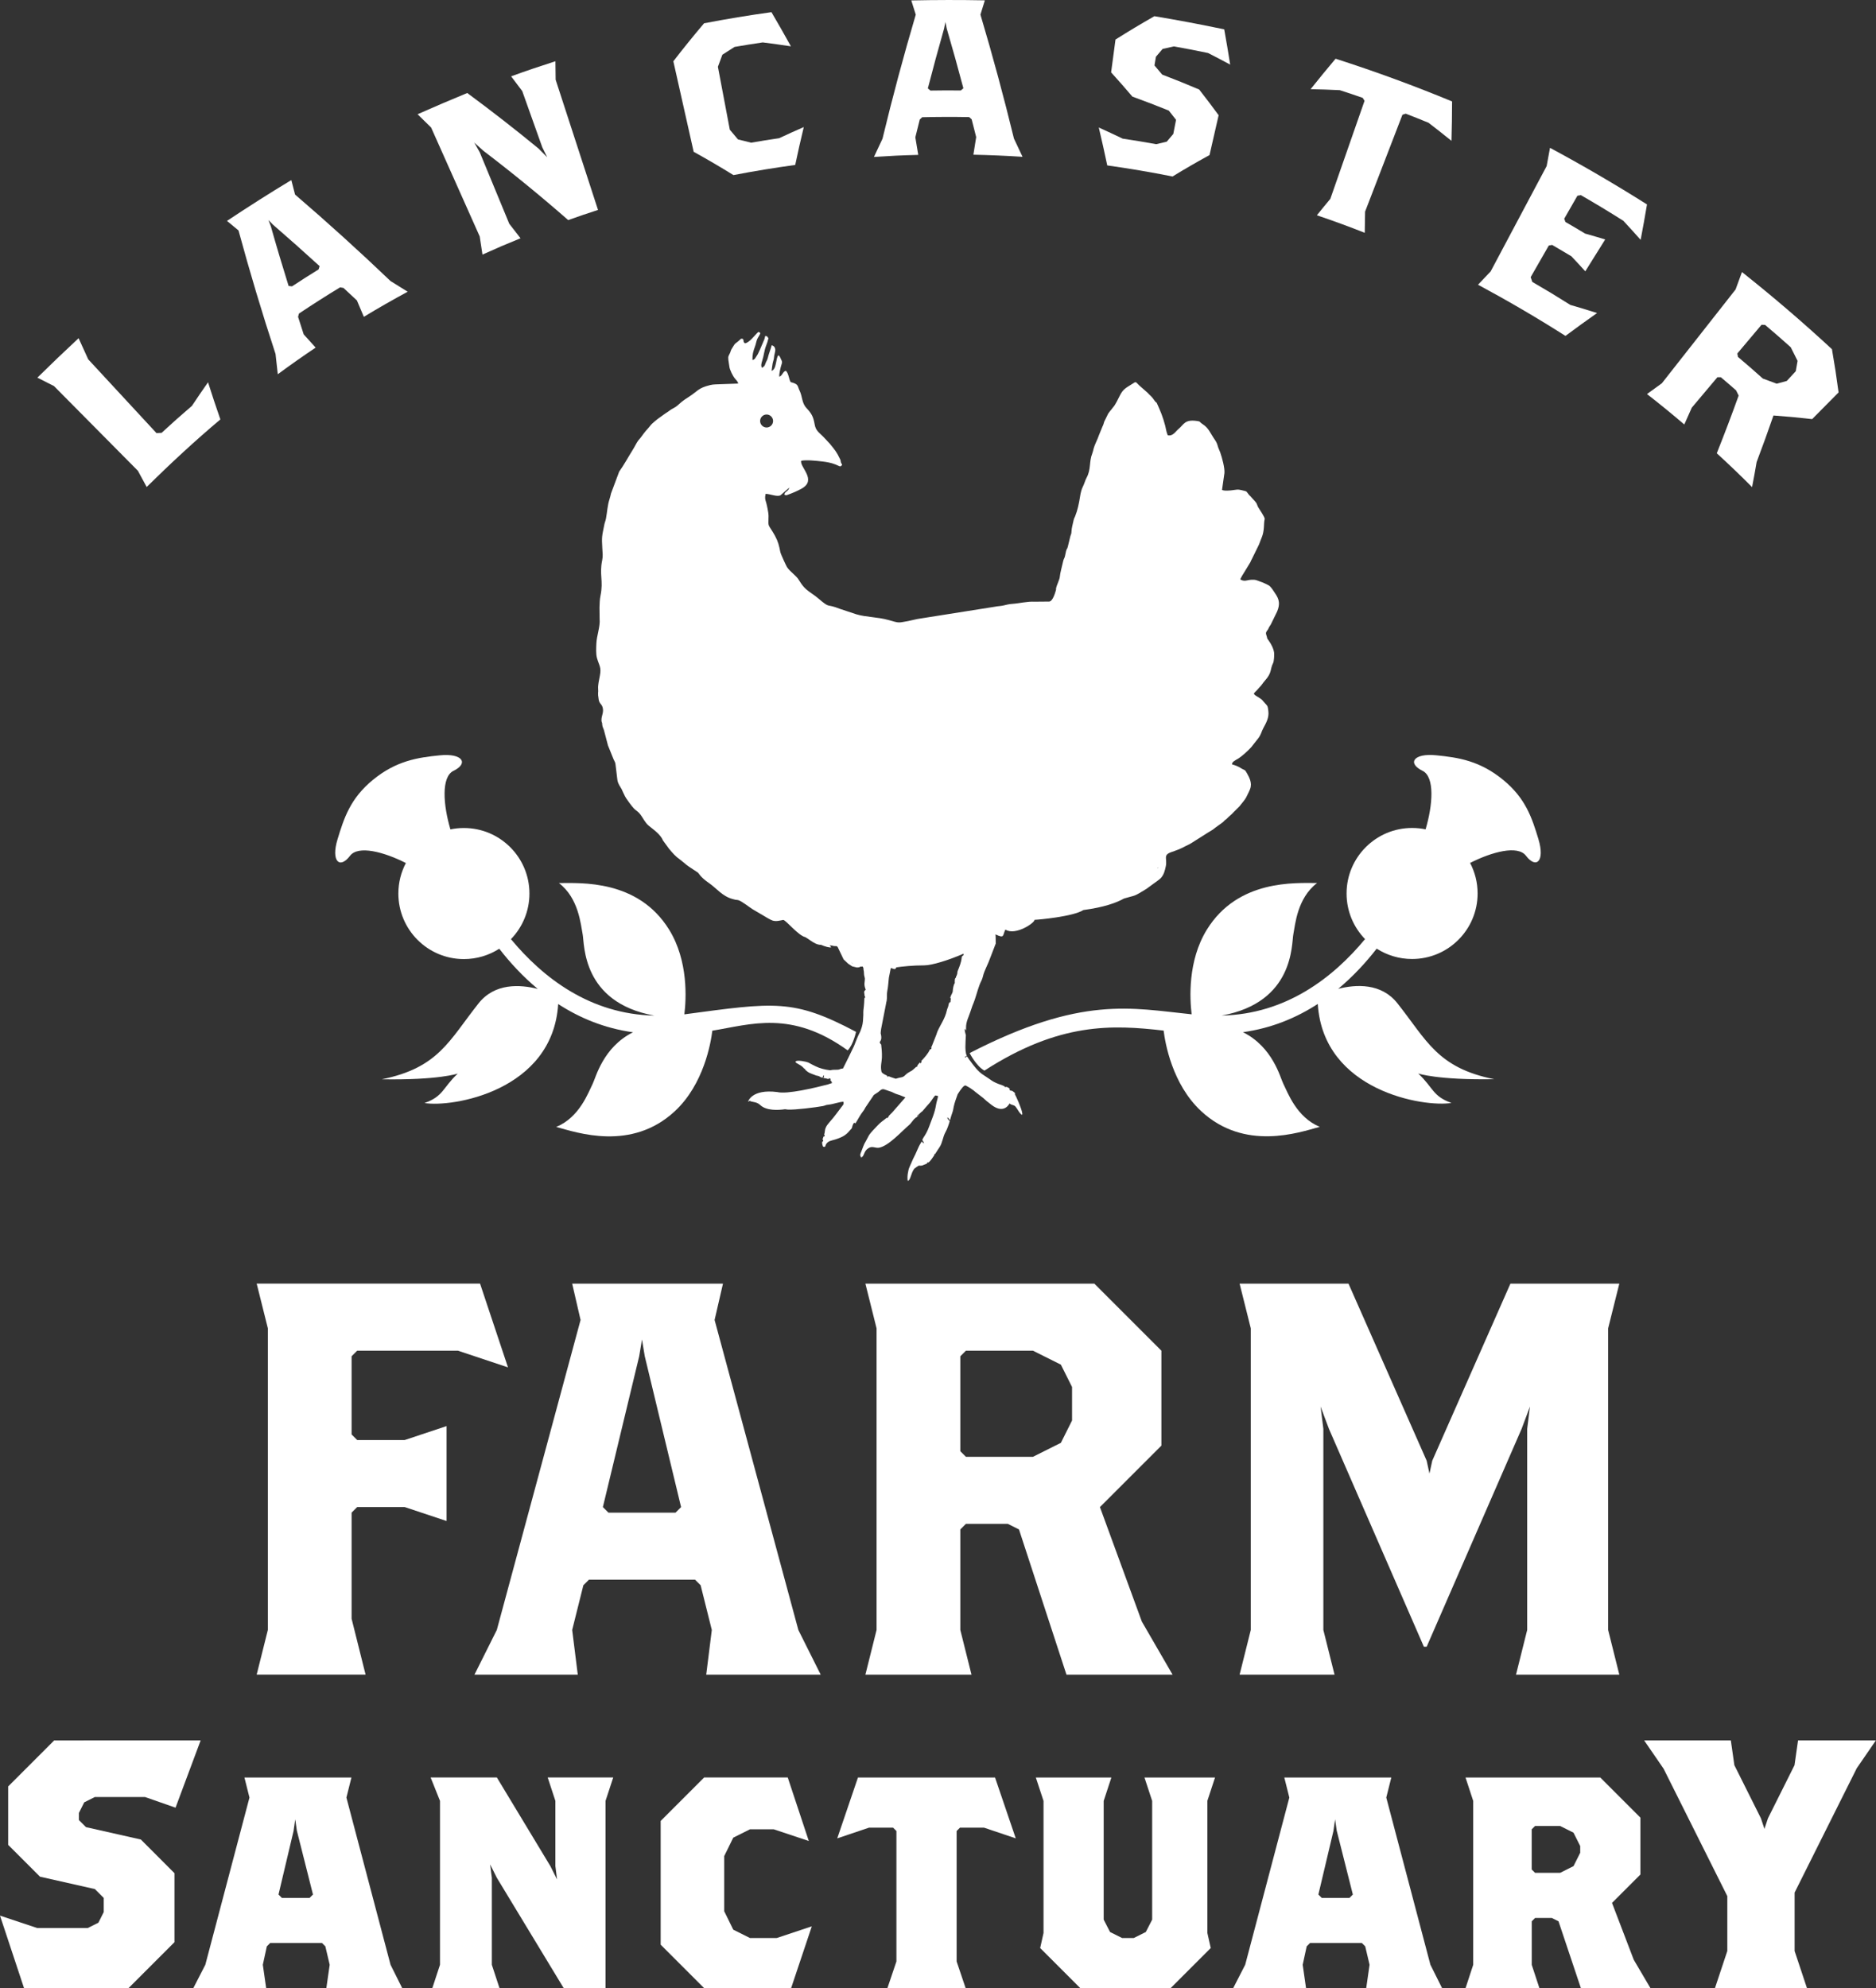 <?xml version="1.0" encoding="UTF-8"?><svg id="Layer_2" xmlns="http://www.w3.org/2000/svg" viewBox="0 0 436.55 462.61"><rect x="0" y="0" width="436.55" height="462.61" fill="#333333" stroke="none"/><defs><style>.cls-1,.cls-2{fill:#fff;}.cls-2{fill-rule:evenodd;}</style></defs><g id="Layer_1-2"><g><g><path class="cls-1" d="M51.27,97.6c-5.94,4.99-11.61,10.27-17.14,15.71-.82-1.5-1.23-2.26-2.04-3.77-6.51-6.57-13.02-13.14-19.53-19.71-1.54-.79-2.31-1.18-3.86-1.96,3.16-3.11,6.34-6.16,9.59-9.18,.89,1.97,1.34,2.96,2.24,4.92,5.29,5.72,10.59,11.44,15.88,17.16,.48-.02,.72-.04,1.2-.06,2.79-2.57,4.2-3.82,7.06-6.28,1.47-2.21,2.21-3.3,3.74-5.48,1.11,3.47,1.68,5.2,2.87,8.64Z"/><path class="cls-1" d="M84.67,73.72c-.65-1.53-.97-2.29-1.62-3.82-1.25-1.17-1.87-1.75-3.13-2.91-.31-.05-.46-.08-.78-.13-3.23,1.96-6.43,4-9.57,6.1-.09,.3-.13,.46-.21,.76,.52,1.63,.78,2.45,1.31,4.08,1.12,1.23,1.67,1.85,2.78,3.08-2.98,2-5.92,4.07-8.81,6.2-.22-1.88-.32-2.82-.52-4.71-3.13-9.52-5.99-19.09-8.62-28.75-1.07-.89-1.61-1.34-2.68-2.22,4.93-3.28,9.9-6.44,14.97-9.5,.34,1.35,.52,2.02,.87,3.37,7.59,6.52,14.98,13.21,22.21,20.12,1.61,.99,2.41,1.49,4,2.49-3.45,1.86-6.87,3.82-10.22,5.85Zm-21.1-21.39c-.44-.45-.66-.68-1.1-1.13,.22,.59,.33,.88,.56,1.47,1.31,4.64,2.69,9.26,4.13,13.87,.32,.04,.48,.06,.79,.09,2.46-1.61,3.69-2.4,6.18-3.94,.1-.3,.15-.46,.25-.76-3.56-3.25-7.16-6.45-10.81-9.61Z"/><path class="cls-1" d="M129.3,18.55c3.29,10.1,6.57,20.2,9.86,30.3-2.79,.9-4.18,1.38-6.94,2.36-6.4-5.6-12.96-10.96-19.73-16.12-.84-.77-1.27-1.15-2.12-1.91,.51,.9,.76,1.35,1.27,2.26,2.29,5.54,4.58,11.09,6.87,16.63,1.05,1.34,1.58,2.02,2.62,3.37-3.57,1.45-5.34,2.21-8.86,3.8-.26-1.69-.39-2.53-.64-4.22-3.77-8.45-7.54-16.9-11.31-25.35-1.25-1.24-1.88-1.86-3.15-3.09,3.84-1.7,7.68-3.34,11.56-4.94,5.65,4.17,11.17,8.47,16.6,12.93,.8,.8,1.2,1.21,2,2.02-.46-.93-.69-1.39-1.14-2.32-1.55-4.36-3.11-8.72-4.66-13.07-1.03-1.38-1.55-2.07-2.59-3.44,3.41-1.24,6.86-2.41,10.31-3.51,.01,1.72,.03,2.58,.05,4.3Z"/><path class="cls-1" d="M185.03,38.38c-4.8,.66-9.59,1.44-14.35,2.36-3.04-1.88-6.13-3.69-9.26-5.42-1.58-7.02-3.16-14.04-4.73-21.06,2.31-3,4.7-5.95,7.15-8.84,5.2-1,10.43-1.87,15.68-2.59,1.85,3.17,2.76,4.76,4.53,7.95-2.61-.39-3.93-.58-6.56-.91-2.63,.39-3.94,.6-6.56,1.05-1.14,.72-1.7,1.08-2.83,1.81-.42,1.12-.63,1.68-1.04,2.81,.92,4.88,1.85,9.76,2.77,14.64,.76,.9,1.14,1.35,1.9,2.26,1.23,.3,1.84,.45,3.06,.76,2.6-.45,3.9-.66,6.51-1.04,2.28-1.06,3.42-1.58,5.74-2.59-.84,3.52-1.24,5.28-1.99,8.81Z"/><path class="cls-1" d="M226.51,36c.26-1.64,.39-2.46,.65-4.1-.41-1.65-.63-2.48-1.05-4.13-.23-.21-.34-.31-.57-.52-3.65-.07-7.31-.06-10.95,.03-.23,.21-.34,.32-.56,.53-.42,1.66-.62,2.48-1.03,4.14,.28,1.64,.41,2.46,.68,4.09-4.13,.11-6.19,.21-10.31,.48,.78-1.7,1.18-2.55,1.99-4.24,2.34-9.7,4.91-19.3,7.74-28.87-.41-1.33-.62-1.99-1.04-3.31,5.71-.12,11.4-.13,17.12-.02-.42,1.33-.62,1.99-1.03,3.32,2.85,9.56,5.44,19.16,7.8,28.85,.81,1.69,1.21,2.54,2,4.24-3.8-.25-7.62-.41-11.43-.49Zm-6.2-29.35c-.13-.62-.19-.92-.31-1.54-.12,.62-.18,.93-.31,1.54-1.32,4.62-2.58,9.26-3.78,13.92,.24,.2,.36,.3,.6,.5,2.83-.04,4.24-.05,7.07-.02,.24-.2,.36-.3,.6-.51-1.23-4.65-2.52-9.28-3.87-13.89Z"/><path class="cls-1" d="M272.83,41.06c-5.03-1-10.09-1.86-15.17-2.57-.75-3.53-1.14-5.29-1.97-8.82,2.24,1.01,3.35,1.53,5.56,2.59,3.13,.47,4.69,.73,7.81,1.29,.98-.24,1.47-.36,2.45-.59,.61-.72,.91-1.08,1.52-1.8,.25-1.31,.38-1.97,.64-3.28-.67-.86-1.01-1.29-1.69-2.15-3.36-1.35-5.05-2-8.47-3.25-1.94-2.27-2.93-3.4-4.95-5.64,.41-3.06,.61-4.58,1.02-7.64,3.55-2.23,5.36-3.31,9.05-5.43,5.44,.91,10.85,1.93,16.25,3.06,.59,3.28,.86,4.92,1.39,8.21-2.04-1.1-3.07-1.64-5.14-2.7-3.17-.66-4.76-.97-7.95-1.54-1.05,.23-1.58,.34-2.63,.58-.63,.73-.94,1.09-1.56,1.82-.14,.81-.2,1.22-.34,2.03,.73,.85,1.09,1.28,1.8,2.13,3.47,1.33,5.19,2.03,8.6,3.47,1.85,2.38,2.76,3.57,4.53,5.98-.85,3.71-1.27,5.56-2.12,9.27-3.51,1.94-5.24,2.94-8.62,4.99Z"/><path class="cls-1" d="M332.38,28.55c-2.1-.86-3.15-1.28-5.26-2.1-.31,.1-.46,.15-.77,.25-2.9,7.51-5.79,15.03-8.69,22.54-.02,1.97-.04,2.96-.08,4.93-3.67-1.45-7.4-2.82-11.14-4.08,1.24-1.53,1.86-2.3,3.13-3.82,2.65-7.6,5.31-15.21,7.96-22.81-.17-.28-.25-.41-.42-.69-2.13-.74-3.2-1.1-5.34-1.79-2.72-.13-4.08-.17-6.79-.23,2.29-2.86,3.45-4.27,5.81-7.09,9.19,2.95,18.19,6.25,27.11,9.94-.02,3.68-.04,5.51-.14,9.17-2.12-1.71-3.2-2.56-5.37-4.23Z"/><path class="cls-1" d="M364.29,78.16c-6.65-4.23-13.41-8.18-20.35-11.91,1.17-1.24,1.76-1.86,2.94-3.1,4.34-8.17,8.68-16.34,13.03-24.51,.32-1.69,.48-2.54,.78-4.24,7.69,4.13,15.19,8.51,22.57,13.17-.56,3.31-.86,4.95-1.48,8.24-1.59-1.79-2.39-2.67-4.02-4.43-3.25-2.06-6.55-4.05-9.88-5.97-.32,.05-.49,.08-.81,.13-1.23,2.14-1.84,3.21-3.07,5.35,.11,.3,.17,.45,.28,.76,1.84,1.06,2.75,1.6,4.57,2.7,1.87,.53,2.81,.8,4.68,1.37-1.85,2.96-2.78,4.45-4.63,7.41-1.28-1.41-1.93-2.11-3.24-3.5-1.78-1.07-2.68-1.6-4.47-2.64-.31,.06-.47,.08-.78,.14-1.69,2.94-2.53,4.41-4.22,7.36,.15,.44,.23,.67,.38,1.11,3.57,2.07,5.34,3.14,8.85,5.35,2.49,.72,3.73,1.1,6.22,1.89-2.97,2.1-4.44,3.16-7.35,5.32Z"/><path class="cls-1" d="M399.51,105.44c1.77-4.44,3.47-8.91,5.08-13.4-.24-.49-.36-.73-.6-1.21-1.41-1.24-2.12-1.85-3.54-3.05-.32,0-.48,0-.81,0-2.38,2.83-3.57,4.25-5.96,7.08-.69,1.57-1.04,2.35-1.74,3.91-2.83-2.42-5.73-4.79-8.68-7.08,1.38-1.01,2.07-1.51,3.46-2.51,5.72-7.27,11.43-14.55,17.15-21.82,.6-1.62,.9-2.43,1.49-4.06,7.22,5.73,14.18,11.69,20.94,17.95,.69,4.03,1,6.04,1.54,10.06-2.46,2.48-3.69,3.72-6.15,6.21-3.62-.41-5.42-.57-9-.84-1.25,3.63-2.56,7.25-3.92,10.84-.4,2.34-.61,3.5-1.06,5.82-2.67-2.69-5.42-5.32-8.22-7.88Zm18.37-19.06c.17-.96,.25-1.44,.42-2.41-.63-1.27-.95-1.91-1.59-3.17-2.37-2.12-3.56-3.16-5.97-5.2-.33-.01-.5-.02-.83-.03-2.25,2.67-3.38,4.01-5.63,6.68,.06,.32,.09,.48,.15,.8,2.33,1.97,3.49,2.98,5.78,5.03,1.3,.47,1.94,.71,3.24,1.2,.93-.26,1.4-.39,2.34-.64,.84-.91,1.25-1.36,2.09-2.27Z"/></g><g><path class="cls-1" d="M106.51,314.28h-23.39l-1.3,1.3v18.19l1.3,1.3h11.05l9.75-3.25v22.09l-9.75-3.25h-11.05l-1.3,1.3v24.69l3.25,13h-25.34l2.6-10.4v-70.18l-2.6-10.4h51.98l6.5,19.49-11.7-3.9Z"/><path class="cls-1" d="M164.34,389.66l1.3-10.4-2.6-10.4-1.3-1.3h-24.69l-1.3,1.3-2.6,10.4,1.3,10.4h-24.04l5.2-10.4,19.49-72.13-1.95-8.45h35.09l-1.95,8.45,19.49,72.13,5.2,10.4h-26.64Zm-14.3-74.08l-.65-3.9-.65,3.9-8.45,35.09,1.3,1.3h15.6l1.3-1.3-8.45-35.09Z"/><path class="cls-1" d="M248.17,389.66l-11.05-33.79-2.6-1.3h-9.75l-1.3,1.3v23.39l2.6,10.4h-24.69l2.6-10.4v-70.18l-2.6-10.4h53.28l15.6,15.6v22.09l-14.3,14.3,9.75,26.64,7.15,12.35h-24.69Zm1.3-66.93l-2.6-5.2-6.5-3.25h-15.6l-1.3,1.3v22.09l1.3,1.3h15.6l6.5-3.25,2.6-5.2v-7.8Z"/><path class="cls-1" d="M352.78,389.66l2.6-10.4v-46.79l.65-5.2-1.95,5.2-22.09,50.69h-.65l-22.09-50.69-1.95-5.2,.65,5.2v46.79l2.6,10.4h-22.09l2.6-10.4v-70.18l-2.6-10.4h25.34l18.19,41.2,.65,2.99,.65-2.99,18.19-41.2h25.34l-2.6,10.4v70.18l2.6,10.4h-24.04Z"/></g><g><path class="cls-1" d="M33.77,418.13h-11.7l-2.47,1.24-1.24,2.47v1.65l1.65,1.65,12.77,2.88,7.82,7.83v16.06l-10.71,10.71H5.6l-5.6-16.89,8.65,2.88h11.78l2.47-1.24,1.24-2.47v-3.29l-2.06-2.06-12.77-2.88-7.41-7.41v-13.59l10.71-10.71H46.69l-5.84,15.65-7.08-2.47Z"/><path class="cls-1" d="M75.94,462.61l.78-5.45-1.01-4.28-.78-.78h-12.06l-.78,.78-.93,4.28,.78,5.45h-16.96l2.8-5.45,10.27-38.9-1.17-4.67h24.9l-1.17,4.67,10.27,38.9,2.72,5.45h-17.66Zm-6.85-36.57l-.39-2.72-.39,2.72-3.5,14.78,.78,.78h6.46l.78-.78-3.73-14.78Z"/><path class="cls-1" d="M140.91,419.04v43.57h-9.73l-15.56-25.68-1.56-3.11,.39,3.11v20.23l1.79,5.45h-15.64l1.79-5.45v-38.13l-2.18-5.45h15.41l12.45,20.62,1.56,3.11-.39-3.11v-15.17l-1.79-5.45h15.25l-1.79,5.45Z"/><path class="cls-1" d="M184.09,462.61h-20.23l-10.12-10.12v-28.79l10.12-10.12h19.45l4.9,14.78-8.17-2.72h-5.52l-3.89,1.95-2.1,4.28v12.84l2.1,4.28,3.89,1.95h6.22l8.17-2.72-4.82,14.39Z"/><path class="cls-1" d="M228.99,425.26h-5.6l-.78,.78v30.35l2.1,6.22h-18.21l2.1-6.22v-30.35l-.78-.78h-5.6l-7.39,2.49,4.82-14.16h31.9l4.82,14.16-7.39-2.49Z"/><path class="cls-1" d="M280.96,419.04v30.73l.78,3.5-9.34,9.34h-21.01l-9.34-9.34,.78-3.5v-30.73l-1.79-5.45h17.58l-1.79,5.45v27.62l1.48,2.88,2.8,1.4h2.72l2.8-1.4,1.48-2.88v-27.62l-1.79-5.45h16.42l-1.79,5.45Z"/><path class="cls-1" d="M317.92,462.61l.78-5.45-1.01-4.28-.78-.78h-12.06l-.78,.78-.93,4.28,.78,5.45h-16.96l2.8-5.45,10.27-38.9-1.17-4.67h24.9l-1.17,4.67,10.27,38.9,2.72,5.45h-17.66Zm-6.85-36.57l-.39-2.72-.39,2.72-3.5,14.78,.78,.78h6.46l.78-.78-3.73-14.78Z"/><path class="cls-1" d="M367.88,462.61l-5.21-15.56-1.56-.78h-3.89l-.78,.78v10.12l1.79,5.45h-17.2l1.79-5.45v-38.13l-1.79-5.45h31.36l9.34,9.34v13.23l-6.61,6.61,5.06,13.23,3.89,6.61h-16.18Zm-.16-33.07l-1.56-3.11-3.11-1.56h-5.84l-.78,.78v9.34l.78,.78h5.84l3.11-1.56,1.56-3.11v-1.56Z"/><path class="cls-1" d="M432.02,411.54l-14.41,28.83v13.59l2.88,8.65h-21.42l2.88-8.65v-12.77l-14.83-29.65-4.53-6.59h20.18l.82,5.77,6.18,12.36,.82,2.47,.82-2.47,6.18-12.36,.82-5.77h18.12l-4.53,6.59Z"/></g><g><path class="cls-2" d="M358.01,195.29c-1.51-4.96-2.96-9.51-8.21-13.82-5.45-4.47-10.44-5.22-15.6-5.73-5.29-.53-6.77,1.85-3.19,3.6,2.92,1.42,2.4,7.99,.73,13.63-1.01-.21-2.06-.32-3.14-.32-8.42,0-15.25,6.83-15.25,15.25,0,4.13,1.64,7.87,4.3,10.61-7.44,8.98-18.41,17.48-33.38,17.79,16.94-3.05,16.25-16.69,16.69-18.9s.88-8.4,5.53-11.94c-5.08,0-18.4-.87-25.64,10.83-4.52,7.3-3.98,16.23-3.55,19.72-13.98-1.42-25.55-4.42-51.66,9.02,0,0,1.5,3.01,3.44,4.08,17.46-11.27,29.77-10.69,41.7-9.31,.35,2.86,1.99,12.49,8.74,18.75,10.09,9.36,22.7,4.99,27.6,3.64-5.41-2.18-7.48-8.03-8.5-10.04-.72-1.42-2.4-8.5-9.38-11.98,6.64-.92,12.42-3.33,17.41-6.57,1.27,20.36,24.88,24.1,31.11,23.03-4.42-1.55-4.2-3.54-7.74-6.85,0,0,4.42,1.55,17.69,1.33-13.26-2.65-15.7-9.06-22.55-17.69-3.75-4.72-9.62-4.39-13.75-3.34,3.44-2.87,6.41-6.09,8.95-9.35,2.37,1.52,5.2,2.41,8.23,2.41,8.42,0,15.25-6.83,15.25-15.25,0-2.56-.63-4.98-1.75-7.1,5.1-2.59,11.1-4.18,13-1.68,2.41,3.17,4.45,1.26,2.91-3.83Z"/><path class="cls-2" d="M197.27,244.39c1.29-1.29,1.93-4.3,1.93-4.3-14.62-7.74-18.91-6.88-39.95-4.07,.44-3.49,.97-12.43-3.55-19.72-7.24-11.7-20.56-10.83-25.64-10.83,4.64,3.54,5.08,9.73,5.53,11.94,.44,2.21-.25,15.85,16.69,18.9-14.97-.31-25.94-8.81-33.38-17.79,2.66-2.75,4.3-6.49,4.3-10.61,0-8.42-6.83-15.25-15.25-15.25-1.08,0-2.12,.11-3.14,.32-1.67-5.64-2.19-12.21,.73-13.63,3.58-1.74,2.1-4.13-3.19-3.6-5.16,.51-10.16,1.26-15.6,5.73-5.24,4.31-6.7,8.86-8.21,13.82-1.55,5.09,.5,7,2.91,3.83,1.9-2.5,7.9-.91,13,1.68-1.12,2.12-1.75,4.53-1.75,7.1,0,8.42,6.83,15.25,15.25,15.25,3.03,0,5.85-.89,8.23-2.41,2.53,3.27,5.51,6.49,8.95,9.35-4.13-1.05-9.99-1.39-13.75,3.34-6.85,8.62-9.29,15.03-22.55,17.69,13.26,.22,17.69-1.33,17.69-1.33-3.54,3.32-3.32,5.31-7.74,6.85,6.24,1.08,29.84-2.67,31.11-23.03,4.99,3.24,10.78,5.65,17.41,6.57-6.98,3.48-8.66,10.55-9.38,11.98-1.01,2.01-3.08,7.86-8.5,10.04,4.9,1.35,17.51,5.72,27.6-3.64,6.75-6.26,8.39-15.89,8.74-18.75,8.92-1.44,18.38-4.88,31.49,4.58Z"/><path class="cls-2" d="M236.28,254.51c-.22-.34-.32-.41-.59-.58-.08-.05-.15-.09-.21-.14-.25,.03-.48-.04-.62-.31,.05-.03,.11-.06,.17-.09-.18-.18-.34-.33-.81-.5l-.37,.06-.13-.21c-.25-.08-.22-.13-.53-.23-2.4-.8-2.4-1.17-4.34-2.38-1.21-.75-2.25-2.12-3.2-3.45h-.1s.03-.05,.04-.08l-.35-.49c-.08-.11-.15-.22-.2-.32-.09,.11-.15,.08-.4,.26l-.13-.17,.48-.18c-.18-.37-.24-.73-.3-1.22-.03-.25-.04-.51-.04-.76,0-.95,.06-1.91,.11-2.85l-.02-.06c-.15-.52-.26-.96-.24-1.43,.1,.09,.2,.21,.3,.37,0-.21,0-.41,0-.62-.02-1.36,.58-2.42,.98-3.63l.49-1.44c.21-.53,.41-.99,.58-1.51,.48-1.41,.86-3.06,1.5-4.31,.25-.48,.39-1.06,.51-1.54,.16-.63,.94-2.22,1.19-2.85l1.66-4.3-.02-1.5c0-.2-.01-.42-.04-.64,2.17,1.01,1.61,.27,2.3-1.11,.01,0,.03,.01,.05,.02,0,0,0,.01,0,.01h.02c2.29,1.4,6.73-1.56,6.73-2.31,.76,0,9.07-.76,11.34-2.27,4.81-.64,7.71-1.69,9.46-2.68l2.33-.65c.88-.29,2.05-1.11,2.91-1.61l2.73-1.99c.24-.19,.46-.34,.66-.57,.68-.81,.88-1.64,1.11-2.71,.37-1.78-.73-2.58,1.3-3.28,1.06-.36,2.17-.76,3.12-1.3l1.17-.58c.13-.07,.07-.04,.19-.11l4.13-2.61s.19-.11,.19-.11l.86-.53c.27-.18,.41-.35,.68-.53,.51-.35,.83-.58,1.34-.96,.33-.24,.34-.24,.65-.58,.24-.27,.3-.17,.61-.51,.45-.5,.98-.83,1.52-1.45l1.4-1.4c.18-.18-.04,.06,.14-.18,.48-.63,1.17-1.35,1.51-2.1,.26-.58,.58-1.12,.81-1.75,.54-1.44-.26-2.75-.75-3.66-.51-.96-.53-.61-1.41-1.18-.57-.36-1.33-.68-2.04-.86-.09-.56,.77-.96,1.29-1.27,1.02-.61,2.39-1.88,3.18-2.75l1.58-2c.74-.96,.76-1.58,1.22-2.42,.66-1.23,1.37-2.45,1.17-3.96-.13-.97-.06-1.1-.76-1.81-.63-.64-.53-.8-1.44-1.34-1.77-1.05-1.2-.81-.21-1.98,.18-.22,.12-.19,.34-.4,.55-.52,.8-1.05,1.28-1.57,1.7-1.88,1.14-2.62,1.9-4.08,.2-.39,.29-1.86,.23-2.39-.11-.95-.7-2.07-1.25-2.83-.29-.41-.33-.35-.43-.87-.08-.38-.3-.72-.18-1.05,.15-.4,.38-.5,.54-.89,.22-.53,.33-.54,.55-.94l1.48-3.04c.68-1.67,.54-2.75-.46-4.19-.38-.55-.77-1.24-1.26-1.7-.3-.28-1.78-.93-2.28-1.08-.45-.13-.81-.37-1.34-.4-1.85-.1-1.99,.61-3.25-.08,.17-.44,.68-1.31,.91-1.63l1.43-2.35c.16-.35,.21-.5,.39-.81l1.65-3.37c.56-1.61,.98-2.04,1.12-3.95,.06-.76,.02-1.17,.19-1.99,0-.41-1.16-2.15-1.45-2.59-.19-.28-.26-.6-.4-.9-.25-.53-.88-1.06-1.26-1.53-.43-.53-.31-.22-.82-.92-.13-.18-.26-.4-.48-.49-1.68-.42-1.57-.45-2.95-.25-.58,.09-2.04,.24-2.57-.05l.56-3.93c.1-1.19-.55-3.57-.98-4.79-.18-.5-.48-1.08-.59-1.54-.12-.48-.33-.92-.61-1.33-.15-.22-.28-.42-.42-.63-.68-1.01-1.09-2.2-2.49-3.09-.85-.55-.35-.63-1.54-.76-2.63-.31-2.8,.85-4.03,1.87-.73,.6-1.35,1.79-2.53,1.48-.09-.22-.26-.68-.31-.93-.3-1.66-.97-3.72-1.67-5.28-1.14-2.57-.13-.41-1.43-2.31-.32-.47-.89-.91-1.27-1.35l-1.43-1.26c-1.6-1.33-1-1.56-2.3-.72-1.31,.84-1.99,1.11-2.73,2.6-.33,.66-1.11,2.27-1.51,2.66l-.6,.77c-.27,.26-.3,.42-.6,.77l-.94,1.91c-.14,.44-.17,.68-.39,1.09l-.85,2.08c-.33,1.03-.95,2.06-1.22,3.07-.13,.5-.15,.73-.32,1.16-.77,1.9-.24,3.66-1.33,5.65-.32,.58-.52,1.41-.85,2.04-.36,.7-.54,1.57-.67,2.39-.24,1.54-.55,3.05-1.13,4.51-.16,.4-.27,.47-.39,1.05-.16,.8-.44,1.7-.46,2.51-.02,.63-.14,.62-.27,1.11-.22,.84-.39,1.58-.59,2.43-.14,.59-.26,.39-.41,1.02l-.25,1.18c-.09,.43-.3,.62-.41,1.12-.21,.99-.74,2.87-.79,3.67-.04,.64-.73,1.92-.87,2.69-.04,.23,.05,.16-.05,.48-.17,.58-.72,2.52-1.54,2.59l-3.39,.03c-1.79-.09-3.47,.39-5.23,.51-.76,.05-1.29,.2-2.02,.37-.74,.17-1.29,.14-2.05,.3l-17.25,2.73c-1.01,.13-1.95,.42-2.91,.6-2.47,.45-2.01,.46-4.53-.24-2.7-.75-5.15-.63-7.52-1.34l-3.8-1.26c-3.47-1.38-2.03,.13-5.21-2.57-.82-.69-1.79-1.25-2.57-1.92-.26-.22-.39-.37-.67-.66-.32-.33-.88-1.18-1.14-1.61-.64-1.06-1.91-1.75-2.73-2.95-.16-.24-1.47-3.04-1.56-3.53-.29-1.49-.49-2.38-1.25-3.79-.17-.31-.31-.55-.49-.84-1.3-2.08-.99-1.21-1-3.84,0-.61-.38-2.47-.54-2.99-.26-.84-.35-1.06-.14-2.06,.95-.02,2.67,.76,3.46,.33l2.05-1.78c-.19,.87-1.16,.96-1.14,1.64,.34,.19,.44,.15,.77,.03,1.15-.42,2.16-.84,3.21-1.42,3.68-2.02-.42-4.98-.08-6.49,1.1-.27,3.51-.01,4.89,.15,4.22,.49,3.91,1.74,4.64,.81-.1-.4-.2-.26-.3-.69-.1-.41,0-.3-.18-.67-.79-1.66-1.15-2.06-2.39-3.59l-1.53-1.63c-1.01-1.02-1.73-1.38-1.99-2.87-.32-1.84-.73-2.52-1.93-3.82-1.07-1.15-.91-2.65-1.55-3.96-.6-1.2-.16-1.55-2.1-2.04-.44-.69-.46-2.08-1.13-2.63-.68,.13-.78,1.13-1.5,1.37-.15-.42,.34-2.42,.52-2.9,.18-.48,.11-.68-.12-1.13-.2-.41-.28-.75-.62-.96-.66,.65-.38,3.28-1.59,3.63,.09-.53,.11-1.04,.24-1.7,.13-.66,.31-.95,.33-1.5,.02-.5,.33-1.31,.29-1.73-.04-.5-.29-.88-.83-1.03-.28,1.08-.66,1.88-.91,2.95-.13,.57-.4,.82-.55,1.31-.21,.68-.36,.69-.8,.99-.3-.4-.15-1.06,.06-1.68,.37-1.1,.45-2.36,.9-3.48,.2-.5,.41-1.11,.54-1.72-.33-.37-.15-.46-.73-.55-.13,.32-.13,.61-.26,.89l-.98,2.28c-.26,.5-.43,1.04-.73,1.44-.32,.43-.42,.93-1.03,1-.02-1.3,.18-2.02,.63-3.23,.2-.54,.28-1.17,.5-1.65,.21-.45,.55-.87,.72-1.36-.27-.26-.17-.21-.49-.27-.8,.7-2.05,2.49-3.09,2.63-.48-.33-.21-.46-.46-1.01-.5-.13-.44-.06-.73,.2-1.27,1.16-.88,.39-1.96,2.2-.15,.25-.17,.49-.32,.83-.33,.73-.5,.75-.4,1.63,.08,.71,.17,1.01,.24,1.61,.08,.7,.79,2.15,1.28,2.73,.26,.31,.75,.77,.75,1.18l-5.29,.19c-.41,.02-.84,.06-1.26,.17-2.82,.7-2.84,1.4-4.87,2.7-.61,.39-1.26,.81-1.82,1.28-.58,.48-1.05,1.02-1.76,1.36-.72,.34-1.16,.79-1.81,1.17-.39,.23-.55,.42-.94,.67-.33,.21-.52,.39-.88,.63-.27,.19-.64,.51-.9,.73-.9,.74-.86,.92-1.58,1.69-.47,.5-1.15,1.39-1.54,1.95-.19,.27-.36,.4-.6,.72-.43,.58-.79,1.4-1.25,2.12-1.05,1.67-2.01,3.48-3.18,5.11l-1.9,5.08c-.13,.57-.21,.9-.36,1.37-.47,1.41-.53,3.02-.82,4.51-.11,.55-.26,.8-.37,1.34-.56,2.83-.64,2.79-.47,5.63,.06,.96,.17,1.71-.03,2.67-.7,3.32,.31,4.84-.39,8.22-.21,1.01-.2,1.84-.24,2.79l.03,2.67c.17,1.8-.69,3.85-.76,5.78-.04,1.02-.12,2.34,.14,3.3,.53,1.89,1.08,2.1,.66,4.22-.17,.82-.45,2.18-.39,2.89,.11,1.19-.18,.67,.14,2.61,.16,1.01,.84,1.01,.98,2.12,.14,1.07-.38,1.62-.34,2.72,0,.29,.11,.36,.15,.59,.05,.28,0,.39,.07,.65,.09,.39,.31,.77,.38,1.08l.91,3.47,1.31,3.24c.19,.37,.4,.72,.44,1.13l.45,3.71c.19,1.01,.63,1.42,1,2.13,.14,.27,.12,.32,.25,.56,.11,.21,.17,.35,.26,.54,.14,.3,.32,.7,.53,.99,2.32,3.39,2.21,2.48,3.15,3.58,.71,.84,1.2,2.07,2.09,2.79,1.19,.97,2.76,2.04,3.34,3.47l1.38,1.89c.83,.99,1.51,1.8,2.57,2.53l1.01,.81c.63,.61,1.36,1,2.08,1.51l1.05,.69c.33,.25,.43,.95,2.65,2.49,1.71,1.19,3.05,3.01,5.35,3.65,1.36,.38,.6,.12,1.38,.28,.74,.16,2.55,1.61,3.34,2.11l2.32,1.36c.42,.27,1.92,1.17,2.39,1.3,.86,.24,1.72-.02,2.46-.16,.69,.13,3.49,3.64,5.13,4.01,0,0,0,0,0,0,.02,.01,.04,.02,.07,.04,.39,.23,.79,.51,1.13,.75,.72,.49,1.55,1.01,2.44,1,0,0,.02,0,.02,0,.91,.4,1.96,.68,2.34,.59-.04-.15-.18-.3-.34-.45,.06,0,.13,0,.19,0,.31,0,.56,.11,.86,.15,.19,.02,.4,.02,.6,.01,.05,.06,.12,.13,.22,.22l1.37,2.86,1.06,1,.95,.63,1.09,.26,.61-.05c.02-.05,.04-.09,.06-.13,.24,0,.48-.02,.71-.05,0,.05,0,.1,.01,.15,.01,.05,.1,.09,.12,.17,.03,.13,0,.26,.02,.39,.07,.27,.1,.48,.11,.78,0,.43,.1,.85,.21,1.26,.02,1-.33,1.28,.2,2.66-.38,.25-.43,.52-.3,1.02,0,0,.01,.01,.02,.02-.07,.22,.1,.56,.17,.73,.01,.03,.02,.05,.03,.08-.42-.06-.07-.14-.46,2.95-.05,.39,0,.68-.02,1.08-.05,.9-.05,1.85-.34,2.77-.07,.23-.19,.58-.3,.88-.09,.25-.24,.51-.35,.73-.44,.91-.79,1.89-1.18,2.84-.86,1.83-1.8,3.7-2.57,5.23-.02,0-.03,0-.05,0-.27,0-.39,.04-.64,.14-.34,.15-.55,.14-.93,.14-.46,0-.86,0-1.3,.12-.03,0-.07,0-.1,0-1.16-.14-2.42-.46-3.33-.92l-.83-.41c-.29-.15-.66-.37-.89-.48-.37-.18-2.78-.69-2.95-.19-.13,.36,1.09,.59,1.85,1.45,.08,.09,.15,.17,.22,.24,.05-.02,.1-.05,.17-.08-.02,.06-.05,.11-.08,.17,.84,.87,1.25,.9,2.39,1.35,.35,.14,.2,.08,.61,.17,.5,.11,.24,.1,.61,.27,.2,.09,.41,.15,.64,.2l-.13-.16,.29-.48c.04,.21,.09,.13,.02,.38-.06,.19-.06,.13-.16,.27,.42,.09,.86,.14,1.23,.29,.03-.08,.06-.17,.1-.25,.15,.07,.29,.15,.43,.23-.04,.08-.08,.16-.13,.24,.2,.16,.35,.37,.42,.69l-.84,.27v.02c-3.14,.82-9.63,2.37-11.9,1.8-6.05-.76-6.81,2.27-6.81,2.27,0,0,.16-.11,.4-.24h0c.14,.13,.5,.22,.88,.28,.57,.09,1.14,.3,1.55,.7,1.42,1.37,4.19,1.22,5.79,.99,.21,.02,.36,.06,.63,.08,1.64,.11,6.48-.51,8.19-.82,.48-.09,.56-.25,1.2-.31,1.27-.12,2.6-.68,3.57-.69,.13,.58-.08,.73-.34,1.06-.95,1.23-1.74,2.4-2.81,3.58-.25,.27-.72,.86-.87,1.16-.31,.63-.24,.73-.37,1.45-.03,.15-.07,.29-.11,.43,.27,.08,.11,.47-.14,.41-.08,.23-.17,.47-.23,.7,.23,.06,.21,.49-.09,.54-.02,.35,.03,.72,.23,1.13,.65,.16,.45-.21,.7-.61,.48-.75,1.26-.81,2.14-1.08,.39-.12,.81-.28,1.15-.42,.71-.29,1.34-.71,1.82-1.22,.34-.36,.62-.68,.86-.96,.11-.47,.29-1.04,.53-1.29,.14,.05,.24,.1,.31,.16,.66-1,.91-1.71,1.99-3.11,.1-.13,.08-.1,.15-.24,.04-.09,.06-.16,.13-.27l2.03-3.01,.96-.63c.76-.61,.9-.86,1.67-.6,0,.03,0,.07,0,.1l.08-.07c.09,.03,.18,.07,.28,.11,.48,.2,.72,.22,1.13,.38,.39,.15,.81,.43,1.33,.57,.43,.11,.84,.29,1.25,.46,.21,.09,.42,.17,.64,.25l-2.96,3.38s-.07,.06-.1,.1c0,0,0,0,0,.01l-.16,.19s0-.02,0-.03c-.25,.28-.48,.51-.69,.71,0,.03,.02,.06,.03,.09l-.37,.42c-.02-.05-.04-.1-.06-.15-.82,.69-1.4,.98-2.16,1.81-.6,.66-1.65,1.66-2.04,2.35l-.69,1.29c-.51,.78-.73,1.64-1.09,2.5-.21,.52-.38,.78,.03,1.35,.04-.02,.07-.05,.11-.07l.04-.16,.07,.06c.55-.53,.38-1.43,1.55-2.1,.83-.47,1.53,.11,2.36-.04,2.26-.41,5.21-3.79,7.11-5.39,.18-.15,.54-.67,.86-1.04h-.01s.03-.03,.03-.03c.06-.08,.13-.14,.18-.2,.5-.5,.68-.4,1.2-.99l.09-.1-.59,.48c.05-.32,.02-.17,.39-.5,.31-.27,.55-.57,.81-.7,.54-.63,1.06-1.26,1.62-1.86,.36-.38,.86-1.25,1.35-1.81,.18-.01,.4,.02,.69,.13-.11,.7-.37,1.36-.47,2.03-.32,1.99-1.03,3.44-1.64,5.14-.35,.96-.75,1.68-1.28,2.47-.1,.15-.2,.36-.29,.58h0c.07,.11,.16,.25,.24,.37l.16,.42c-.15-.04-.36-.23-.55-.45-.07,.15-.13,.28-.2,.38-.68,1.07-.91,2.03-1.82,3.75l-.81,1.84c-.35,.8-.58,2.34-.4,3.19,.66-.05,.71-1.82,1.54-2.84,.4-.33,.83-.6,1.21-.79-.02,.04-.05,.07-.07,.12,.1-.02,.2-.02,.31-.02,.54,0,.47-.12,.98-.28,.17-.06,.32-.11,.45-.18,0-.03,.03-.06,.07-.13,.15-.22,.11-.13,.3-.23l-.05,.15c.08-.06,.15-.12,.23-.19,.35-.32,.77-.9,1.19-1.54l.06-.35s.09,.06,.12,.08c.38-.59,.75-1.19,1.07-1.65,.66-.96,.76-2.4,1.36-3.46,.42-.74,.73-1.68,1-2.58-.4-.34-.23-.27-.6-.73l.18-.09c.29,.36,.39,.43,.45,.7,.22-.75,.41-1.45,.61-1.97,.13-.34,.21-.85,.29-1.28,.17-.85,.62-2.06,.91-2.88,.85-1.37,1.54-2.2,1.88-2.03,.82,.41,1.41,.82,1.79,1.11h0c.1,.09,.21,.18,.32,.26l.06,.05c.06,.06,.1,.1,.1,.1h.02l1.76,1.36c.45,.43,1.08,.98,2,1.66,2.35,1.76,3.64,.55,4.16-.38,.44,.47,1.04,.26,1.45,.83,.61,.84,.7,1.19,1.21,1.68,.27,.26,.35,.06,.28-.25-.1-1-1.51-4.11-1.76-4.5Zm33.28-52.68c-.17,.13-.03,.13-.29,.07l.29-.07Zm-92.68-103.87c0-.84,.68-1.51,1.51-1.51s1.51,.68,1.51,1.51-.68,1.51-1.51,1.51-1.51-.68-1.51-1.51Zm21.18,125.93c.18,.16,.36,.3,.53,.42-.25-.14-.42-.28-.53-.42Zm26.13-1.6s0,.03,0,.05l-.06-.04c-.32,.24-.32,.25-.36,.65-.09,.96-.52,2.02-.88,2.89-.15,.38-.07,.43-.14,.74-.14,.61-.29,.52-.31,.9-.12,.08-.21,.2-.24,.44-.03,.28-.03,.57-.02,.85-.28,.28-.45,1.38-.46,1.72,0,.63-.43,.9-.59,1.69,.07,.09,.11,.15,.15,.2-.03,.15-.06,.3-.07,.36-.03,.13-.02,.28-.02,.43-.44,.03-.4,.51-.55,1.03-.09,.33-.23,.52-.31,.9-.41,1.92-1.48,3.29-2.21,4.96-.15,.34-.13,.49-.29,.84l-.99,2.5c-.05,.11-.14,.25-.22,.39,.08-.03,.16-.06,.23-.08-.06,.08-.12,.16-.14,.24-.02,.05-.01,.11-.02,.16-.1,.03-.2,.05-.29,.07-.44,1-1.25,1.88-2.03,2.7,.03,.07,.06,.13,.09,.19-.02,.02-.04,.04-.06,.07-.07,.09-.12,.21-.16,.32-.07-.08-.13-.16-.18-.25l-.17,.18c-.19,.2-.32,.42-.45,.59,.02,.07,.04,.14,.05,.19l-.3,.08c-1.43,1.31-.79,.66-1.96,1.42-.63,.41-.73,.86-1.47,1-.38,.07-.86,.17-1.32,.33-.59-.18-1.22-.39-1.77-.62v.11s-.02,.16-.02,.16c-.24-.26-.24-.3-.22-.37-.65-.28-1.16-.58-1.29-.85-.32-1.31,.04-2.28,.08-3.33,.04-1.22-.07-2.17-.17-3.07-.22-.16-.29-.35-.35-.55,.06-.08,.13-.16,.16-.23,.06-.11,.15-.3,.18-.42,.1-.43,0-1-.11-1.4,.02-.34,.06-.7,.12-1.09l1.12-5.74c.05-.45,.08-.37,.15-.71,.14-.78,0-1.62,.16-2.36,.2-.96,.24-2,.36-3.03l.43-2.15s.01-.05,.02-.08c.02,0,.04,0,.07-.01,.33,.1,.63,.2,.82,.25l.39-.27-.1-.14c1.53-.22,3.93-.48,6.59-.48,1.81,0,5.69-1.21,9.17-2.72-.02,.13-.02,.25-.04,.4Z"/></g></g></g></svg>